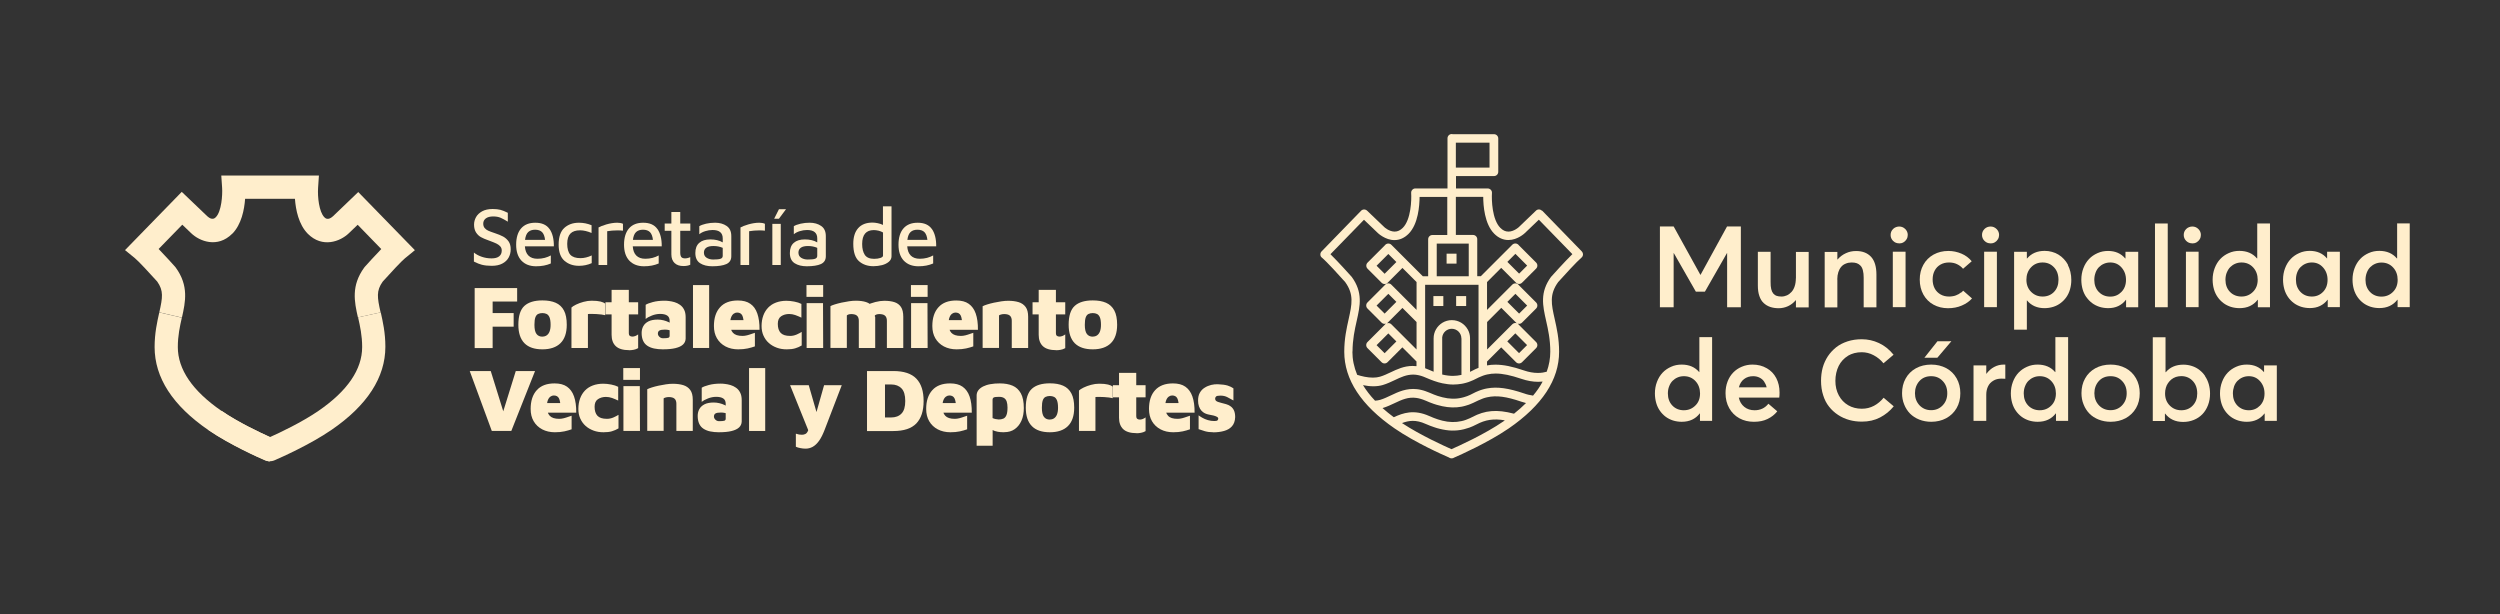 <?xml version="1.0" encoding="UTF-8"?><svg id="INFO" xmlns="http://www.w3.org/2000/svg" viewBox="0 0 329.55 81"><rect x="0" y="0" width="329.55" height="81" fill="#333333" stroke="none"/><g><polygon points="188.95 39.03 188.95 39.41 188.95 39.54 188.95 40.11 188.95 40.34 190.26 40.34 190.26 40.11 190.26 39.54 190.26 39.03 190.08 39.03 188.95 39.03" style="fill:#fec;"/><polygon points="191.95 39.03 191.95 39.54 191.95 40.11 191.95 40.34 193.27 40.34 193.27 40.11 193.27 39.77 193.27 39.54 193.27 39.03 192.67 39.03 191.95 39.03" style="fill:#fec;"/><polygon points="190.69 33.44 190.69 34.75 192 34.75 192 33.44 191.9 33.44 190.78 33.44 190.69 33.44" style="fill:#fec;"/><path d="m203.26,27.78c-.22-.22-.57-.23-.79-.01l-2.25,2.16s-.64.6-1.38.6c-.39,0-.74-.16-1.07-.5-1.08-1.08-1.16-3.68-1.1-4.59.01-.16-.04-.31-.15-.42-.11-.11-.26-.18-.41-.18h-4.18v-1.63h5.01c.31,0,.56-.25.56-.56v-4.4c0-.31-.25-.56-.56-.56h-5.44s-.09-.02-.13-.02c-.31,0-.56.25-.56.56v6.61h-4.23c-.16,0-.3.06-.41.18-.11.11-.16.27-.15.42.06.91-.02,3.51-1.1,4.59-.33.33-.68.5-1.07.5-.74,0-1.38-.59-1.38-.6l-2.26-2.16c-.22-.21-.58-.21-.79.01l-5.21,5.36c-.11.11-.17.27-.16.43,0,.16.08.3.21.4.58.47,2.39,2.45,3.06,3.21,1.18,1.64.89,2.93.46,4.88-.27,1.21-.58,2.58-.58,4.31,0,3.67,2.23,7.07,6.63,10.1,2.71,1.87,6.41,3.51,7.18,3.84,0,0,.02.01.02.02.09.06.2.09.31.09,0,0,.02,0,.03,0,.11,0,.22-.03.32-.1h0c.74-.32,4.47-1.98,7.2-3.85,4.4-3.03,6.63-6.42,6.63-10.1,0-1.73-.31-3.1-.58-4.31-.44-1.95-.73-3.24.46-4.88.67-.75,2.48-2.73,3.06-3.21.12-.1.2-.25.21-.4,0-.16-.05-.31-.16-.43l-5.21-5.36Zm-11.35-8.97h4.44v3.28h-4.44v-3.28Zm0,13.3h1.7v4.31h-4.22v-4.31h2.52Zm1.56,11.31c-.41-.73-1.19-1.22-2.09-1.22s-1.67.49-2.09,1.22c-.2.35-.31.75-.31,1.18v4.4c-.19-.07-.39-.16-.6-.25-.18-.08-.35-.15-.52-.21v-11h7.04v10.95c-.27.1-.54.23-.82.38-.1.05-.2.1-.3.15v-4.43c0-.43-.11-.83-.31-1.18Zm-.82,1.18v4.82c-.37.08-.74.13-1.12.13-.45,0-.92-.06-1.42-.18v-4.76s0-.03,0-.04c0-.03,0-.06,0-.1.07-.64.61-1.13,1.26-1.13.7,0,1.27.57,1.27,1.27Zm-14.36,1.76c0-1.6.29-2.91.55-4.06.45-2.01.84-3.75-.66-5.81-.01-.02-.02-.03-.04-.04-.08-.09-1.77-1.98-2.76-2.94l4.42-4.54,1.85,1.77s.96.91,2.16.91c.69,0,1.32-.28,1.87-.83,1.28-1.28,1.44-3.73,1.45-4.86h3.65v5.02h-1.96c-.31,0-.56.25-.56.56v4.88h-.7l-4.15-4.15c-.22-.22-.58-.22-.8,0-.03.03-.05.05-.07.08l-2.27,2.27c-.22.22-.22.58,0,.8l1.85,1.85c.11.11.25.17.4.17s.29-.06.4-.17l1.95-1.95,1.86,1.86v3.67l-3.33-3.33c-.22-.22-.58-.22-.8,0-.03.03-.05.05-.07.08l-2.27,2.27c-.22.22-.22.58,0,.8l1.85,1.85c.11.11.25.17.4.17.06,0,.13-.01.19-.03-.03.02-.07.05-.1.08-.03.03-.05.05-.07.08l-2.27,2.27c-.22.22-.22.58,0,.8l1.85,1.85c.11.11.25.17.4.17s.29-.06.4-.17l1.95-1.95,1.86,1.86v.62c-.17-.02-.34-.03-.51-.03-1.13,0-2.03.43-2.9.84-.47.22-.92.44-1.41.58-.27.08-.58.12-.93.12-.71,0-1.45-.17-2.07-.37-.42-1.01-.63-2.03-.63-3.08Zm5.78-11.82l-1.55,1.55-1.06-1.06,1.55-1.55,1.06,1.06Zm-.66,8.21c-.16-.16-.39-.2-.59-.13.04-.02.07-.05.1-.08l1.95-1.95,1.86,1.86v3.62l-3.33-3.33Zm.66,2.26l-1.55,1.55-1.06-1.06,1.55-1.55,1.06,1.06Zm-1.55-3.67l-1.06-1.06,1.55-1.55,1.06,1.06-1.55,1.55Zm15.7,14.18c-2.53,1.74-5.97,3.29-6.89,3.69-.88-.39-4.04-1.81-6.52-3.44.9-.34,1.83-.47,3.12.11.39.17.77.32,1.14.44.23.08.46.15.68.2.29.07.57.13.85.17.52.08,1.03.09,1.52.04.29-.03.58-.07.87-.15.23-.06.47-.13.7-.21.31-.11.61-.25.92-.41,1.19-.63,2.28-.81,3.76-.55-.05.03-.09.07-.14.1Zm1.34-.99c-2.26-.59-3.79-.45-5.48.44-.1.05-.2.1-.3.15-.19.09-.38.16-.56.23-.19.07-.37.12-.56.16-.8.18-1.63.17-2.54-.06-.18-.04-.37-.1-.56-.16-.18-.06-.37-.13-.56-.2-.2-.07-.39-.16-.6-.25-2.02-.9-3.44-.41-4.67.16-.54-.4-1.03-.8-1.49-1.21,0,0,.02,0,.02,0,.56-.17,1.07-.41,1.56-.64.95-.45,1.81-.86,2.93-.69.18.03.37.07.56.13.18.05.36.12.55.2.03.01.05.02.08.03.36.16.71.3,1.06.42.12.04.23.08.35.11.07.02.14.04.22.06.19.05.38.1.56.14.89.19,1.73.21,2.54.06.19-.04.38-.08.56-.14.13-.04.25-.08.38-.12.06-.02.12-.04.18-.07.27-.11.55-.23.82-.37.08-.04.16-.08.25-.12.21-.1.41-.18.62-.26.19-.07.37-.12.56-.16,1.22-.28,2.54-.09,4.5.58.21.07.42.13.62.18-.48.48-1.01.95-1.59,1.41Zm2.49-2.39c-.35-.05-.74-.13-1.15-.28-2.04-.69-3.51-.91-4.86-.66-.19.03-.38.08-.56.13-.19.05-.38.12-.56.19-.27.11-.55.23-.82.38-.1.05-.2.1-.3.15-.13.06-.26.11-.38.16-.06.02-.12.04-.18.06-.19.07-.37.12-.56.16-.8.19-1.63.17-2.54-.06-.18-.04-.37-.1-.56-.16-.01,0-.03,0-.04-.01-.17-.06-.35-.12-.52-.19-.2-.07-.39-.16-.6-.25-.18-.08-.35-.14-.52-.2-.19-.07-.38-.12-.56-.16-.19-.05-.38-.08-.56-.1-1.38-.15-2.44.35-3.41.81-.47.22-.92.44-1.41.59-.22.07-.46.1-.7.12-.64-.67-1.16-1.35-1.59-2.05.44.09.91.15,1.37.15s.88-.06,1.25-.17c.56-.17,1.07-.41,1.56-.64.79-.38,1.54-.73,2.42-.73.17,0,.34.01.51.04.18.03.37.07.56.13.18.06.37.12.56.21.02,0,.04.02.07.03.37.16.72.3,1.06.42.19.07.38.12.56.18.19.05.38.1.56.14.49.1.96.16,1.42.16.38,0,.75-.04,1.12-.1.19-.03.38-.08.56-.13.19-.05.38-.11.56-.19.28-.1.55-.23.82-.37.1-.05.2-.1.3-.15.19-.09.38-.17.56-.23.19-.07.38-.12.56-.16.36-.08.73-.12,1.11-.12.9,0,1.98.22,3.39.7.76.26,1.5.39,2.21.39.21,0,.41-.01.59-.03-.34.64-.77,1.27-1.29,1.88Zm2.46-15.7s-.02.03-.04.04c-1.51,2.06-1.11,3.8-.66,5.81.26,1.15.55,2.46.55,4.06,0,.9-.16,1.79-.47,2.65-.31.09-.7.16-1.16.16-.59,0-1.21-.11-1.85-.33-1.55-.53-2.71-.76-3.75-.76-.38,0-.75.03-1.11.1v-.51l1.87-1.87,1.95,1.95c.11.11.25.17.4.17s.29-.06.4-.17l1.85-1.85c.22-.22.22-.58,0-.8l-2.27-2.27s-.04-.06-.07-.08c-.03-.03-.06-.06-.1-.08.06.02.12.03.19.03.15,0,.29-.06.4-.17l1.85-1.85c.22-.22.22-.58,0-.8l-2.27-2.27s-.04-.06-.07-.08c-.22-.22-.58-.22-.8,0l-3.33,3.33v-3.67l1.87-1.87,1.95,1.95c.11.11.25.17.4.17s.29-.06.4-.17l1.85-1.85c.22-.22.22-.58,0-.8l-2.27-2.27s-.04-.06-.07-.08c-.22-.22-.58-.22-.8,0l-4.15,4.15h-.47v-4.88c0-.31-.25-.56-.56-.56h-2.26v-5.02h3.61c0,1.13.17,3.58,1.45,4.86.55.55,1.18.83,1.87.83,1.2,0,2.13-.88,2.16-.91l1.85-1.77,4.42,4.54c-.99.96-2.67,2.84-2.76,2.94Zm-4.66,6.09s.06.06.1.08c-.2-.07-.43-.03-.59.13l-3.33,3.33v-3.62l1.87-1.87,1.95,1.95Zm-1.15-2.74l1.06-1.06,1.55,1.55-1.06,1.06-1.55-1.55Zm2.6,5.7l-1.06,1.06-1.55-1.55,1.06-1.06,1.55,1.55Zm-2.6-10.97l1.06-1.06,1.55,1.55-1.06,1.06-1.55-1.55Z" style="fill:#fec;"/><polygon points="220.62 33.36 220.64 33.36 223.55 38.45 224.74 38.45 227.65 33.36 227.67 33.36 227.67 40.5 229.48 40.5 229.48 29.85 227.66 29.85 224.17 36.22 224.14 36.22 220.62 29.85 218.81 29.85 218.81 40.5 220.62 40.5 220.62 33.36" style="fill:#fec;"/><path d="m236.73,36.68c0,.38-.05.73-.15,1.04-.1.31-.24.56-.42.76-.18.19-.38.35-.6.45-.23.1-.46.16-.71.16-.26,0-.48-.03-.65-.09-.18-.06-.32-.17-.45-.31-.12-.15-.21-.34-.27-.59-.06-.24-.08-.55-.08-.92v-3.99h-1.68v4.45c0,.53.06.99.2,1.38.13.39.32.7.57.93.25.23.53.4.86.51.32.11.69.17,1.11.17.43,0,.85-.09,1.24-.27.39-.18.73-.45,1.02-.79h.02v.95h1.68v-7.31h-1.68v3.5Z" style="fill:#fec;"/><path d="m242.19,36.82c0-.35.05-.67.14-.95.09-.28.22-.52.38-.7.16-.19.36-.33.6-.42.23-.1.49-.15.78-.15.26,0,.49.03.68.1.19.07.35.18.49.33.14.15.25.36.31.63.07.26.1.59.1.97v3.88h1.68v-4.31c0-1.06-.24-1.84-.71-2.35-.48-.51-1.13-.76-1.97-.76-.48,0-.93.09-1.35.29-.42.19-.79.47-1.1.83h-.02v-1h-1.67v7.31h1.67v-3.67Z" style="fill:#fec;"/><path d="m250.36,32.09c.2,0,.39-.05.56-.15.17-.1.31-.24.41-.41.1-.17.15-.36.15-.56,0-.3-.11-.56-.33-.78-.22-.22-.49-.33-.79-.33s-.59.11-.81.32c-.22.22-.33.48-.33.79s.11.57.33.79c.22.22.49.32.81.32Z" style="fill:#fec;"/><rect x="249.51" y="33.18" width="1.68" height="7.31" style="fill:#fec;"/><path d="m258.51,38.55c-.1.08-.2.15-.32.22-.12.06-.24.12-.37.17-.13.05-.27.09-.43.11-.15.03-.31.04-.46.04-.43,0-.8-.09-1.13-.28-.33-.19-.59-.45-.77-.79-.18-.34-.27-.73-.27-1.18s.09-.83.27-1.17c.18-.34.43-.6.76-.79.33-.19.7-.28,1.13-.28.39,0,.74.07,1.05.22.31.15.58.35.8.61l1.14-.99c-.36-.44-.81-.78-1.36-1.01-.55-.23-1.12-.35-1.71-.35-.73,0-1.38.16-1.96.48-.57.32-1.02.76-1.34,1.34-.32.57-.48,1.23-.48,1.96s.16,1.39.48,1.97c.32.57.76,1.02,1.33,1.33.57.31,1.21.47,1.92.47.67,0,1.28-.12,1.83-.36.55-.24.99-.55,1.33-.93l-1.16-1.02c-.08.09-.17.17-.26.25Z" style="fill:#fec;"/><path d="m262.4,32.09c.2,0,.39-.05.56-.15.17-.1.31-.24.41-.41.1-.17.15-.36.15-.56,0-.3-.11-.56-.33-.78-.22-.22-.49-.33-.79-.33s-.59.11-.8.32c-.22.22-.33.48-.33.79s.11.57.33.79c.22.22.49.32.8.32Z" style="fill:#fec;"/><rect x="261.55" y="33.18" width="1.68" height="7.31" style="fill:#fec;"/><path d="m272.6,34.9c-.15-.28-.33-.53-.55-.76-.21-.23-.45-.42-.71-.58-.26-.16-.54-.28-.85-.36-.31-.09-.63-.13-.96-.13-.98,0-1.75.33-2.32,1h-.03v-.88h-1.68v10.27h1.68v-3.86h.02c.56.68,1.33,1.02,2.31,1.02.4,0,.78-.06,1.14-.17.36-.11.69-.28.98-.5.29-.22.54-.47.75-.77.21-.3.38-.65.49-1.04.11-.39.17-.81.17-1.25,0-.36-.04-.71-.12-1.05-.08-.34-.2-.64-.34-.92Zm-1.83,3.57c-.39.41-.9.62-1.51.62s-1.11-.21-1.52-.62c-.41-.41-.62-.94-.62-1.59s.2-1.2.6-1.63c.4-.43.91-.65,1.53-.65s1.1.21,1.5.63c.4.41.6.97.6,1.66,0,.65-.2,1.18-.59,1.59Z" style="fill:#fec;"/><path d="m275.03,39.17c.21.3.46.56.75.78.29.22.62.38.98.5.36.11.75.17,1.15.17.99,0,1.77-.37,2.33-1.1h.02v.98h1.6v-7.31h-1.68v.88h-.03c-.56-.66-1.31-.99-2.26-.99-.5,0-.96.09-1.4.29-.43.19-.81.45-1.12.78-.31.33-.56.73-.74,1.21-.18.47-.27.98-.27,1.52,0,.44.06.86.17,1.25.11.39.28.74.49,1.04Zm1.21-3.24c.11-.29.26-.53.45-.72.19-.19.41-.34.67-.45.26-.11.53-.16.82-.16.6,0,1.09.22,1.48.66.39.44.59.98.59,1.63s-.2,1.18-.6,1.59c-.4.41-.89.62-1.47.62-.62,0-1.12-.21-1.52-.62-.39-.41-.59-.94-.59-1.59,0-.34.06-.66.17-.95Z" style="fill:#fec;"/><rect x="284.07" y="29.46" width="1.68" height="11.04" style="fill:#fec;"/><rect x="288.15" y="33.18" width="1.67" height="7.31" style="fill:#fec;"/><path d="m289,32.09c.2,0,.39-.05.56-.15.17-.1.31-.24.41-.41.1-.17.15-.36.15-.56,0-.3-.11-.56-.33-.78-.22-.22-.49-.33-.79-.33s-.59.11-.81.32c-.22.22-.33.48-.33.79s.11.57.33.79c.22.22.49.32.81.32Z" style="fill:#fec;"/><path d="m293.09,39.95c.29.22.62.38.98.5.36.11.75.17,1.15.17,1.03,0,1.82-.37,2.38-1.1h.03v.98h1.6v-11.04h-1.68v4.6h-.04c-.56-.66-1.33-.99-2.31-.99-.5,0-.96.09-1.4.29-.43.19-.81.45-1.12.78-.31.33-.56.73-.74,1.21-.18.47-.27.98-.27,1.52,0,.44.06.86.17,1.25.11.39.28.74.49,1.04.21.3.46.56.75.78Zm.45-4.02c.11-.29.26-.53.45-.72.19-.19.41-.34.67-.45.26-.11.53-.16.82-.16.62,0,1.13.22,1.53.65.4.43.6.98.6,1.63s-.21,1.19-.62,1.59c-.41.41-.92.62-1.52.62s-1.13-.21-1.52-.62c-.39-.41-.59-.94-.59-1.59,0-.34.06-.66.17-.95Z" style="fill:#fec;"/><path d="m306.77,34.06h-.03c-.56-.66-1.31-.99-2.26-.99-.5,0-.96.09-1.4.29-.43.19-.81.45-1.12.78-.31.33-.56.73-.74,1.21-.18.47-.27.98-.27,1.52,0,.44.06.86.17,1.25.11.39.28.74.49,1.04.21.3.46.56.75.78.29.22.62.38.98.5.36.11.75.17,1.15.17,1,0,1.77-.37,2.33-1.1h.02v.98h1.6v-7.31h-1.68v.88Zm-.54,4.41c-.4.41-.89.62-1.48.62-.62,0-1.12-.21-1.51-.62-.39-.41-.59-.94-.59-1.59,0-.34.05-.66.16-.95.11-.29.26-.53.45-.72.19-.19.41-.34.67-.45.26-.11.53-.16.82-.16.59,0,1.09.22,1.48.66.39.44.59.98.59,1.63s-.2,1.18-.6,1.59Z" style="fill:#fec;"/><path d="m315.99,29.46v4.6h-.04c-.56-.66-1.33-.99-2.31-.99-.5,0-.96.09-1.4.29-.43.19-.81.45-1.12.78-.31.33-.56.73-.74,1.21-.18.47-.27.98-.27,1.52,0,.44.06.86.17,1.25.11.39.28.74.49,1.04.21.3.46.56.75.78.29.22.62.38.98.5.36.11.75.17,1.14.17,1.03,0,1.82-.37,2.38-1.1h.03v.98h1.6v-11.04h-1.68Zm-.55,9.02c-.41.41-.92.62-1.52.62s-1.12-.21-1.51-.62c-.39-.41-.59-.94-.59-1.59,0-.34.06-.66.17-.95.11-.29.26-.53.45-.72.19-.19.41-.34.67-.45.26-.11.53-.16.82-.16.62,0,1.13.22,1.53.65.4.43.6.98.6,1.63s-.21,1.19-.62,1.59Z" style="fill:#fec;"/><path d="m224.03,49.05h-.04c-.56-.66-1.33-.99-2.31-.99-.5,0-.97.09-1.4.29-.43.19-.81.45-1.12.78-.31.33-.56.73-.74,1.21-.18.47-.27.98-.27,1.52,0,.44.06.86.17,1.25.11.39.28.74.49,1.04.21.3.46.56.75.78.29.22.62.38.98.5.36.11.75.17,1.14.17,1.03,0,1.82-.37,2.38-1.1h.03v.98h1.6v-11.04h-1.68v4.6Zm-.55,4.41c-.41.41-.92.62-1.52.62s-1.12-.21-1.51-.62c-.39-.41-.59-.94-.59-1.59,0-.34.05-.66.17-.95.11-.29.26-.53.45-.72.19-.19.41-.34.67-.45.26-.11.53-.16.82-.16.62,0,1.13.22,1.53.65.4.43.6.98.6,1.63s-.2,1.19-.62,1.59Z" style="fill:#fec;"/><path d="m232.89,48.54c-.54-.32-1.17-.48-1.87-.48-.5,0-.97.09-1.41.28-.44.18-.82.44-1.13.76-.32.33-.57.72-.75,1.19-.18.47-.27.98-.27,1.53,0,.75.16,1.41.49,1.99.33.58.77,1.02,1.34,1.33.57.31,1.2.46,1.91.46s1.29-.12,1.8-.37c.52-.25.95-.59,1.28-1.01l-1.17-1c-.46.58-1.07.86-1.82.86-.54,0-.99-.15-1.36-.45-.37-.3-.61-.7-.72-1.22h5.33c.03-.18.04-.4.04-.66,0-.71-.14-1.34-.43-1.9-.29-.56-.7-.99-1.25-1.31Zm-3.67,2.52c.12-.47.34-.83.68-1.09.34-.26.74-.38,1.2-.38.31,0,.59.06.84.19.25.12.45.29.6.51.15.22.27.47.34.77h-3.66Z" style="fill:#fec;"/><path d="m243.59,46.9c.53-.31,1.13-.47,1.82-.47.55,0,1.08.13,1.58.4.5.26.93.62,1.29,1.06l1.33-1.13c-.56-.69-1.2-1.2-1.93-1.54-.73-.34-1.49-.5-2.26-.5-.67,0-1.3.09-1.88.28-.58.19-1.08.45-1.5.78-.42.34-.79.73-1.09,1.18-.3.46-.53.96-.68,1.5-.15.55-.22,1.13-.22,1.74,0,.68.09,1.32.28,1.9.18.58.44,1.09.78,1.51.33.42.72.78,1.18,1.08.45.3.94.52,1.47.67.53.15,1.09.22,1.67.22.89,0,1.69-.18,2.4-.55.71-.37,1.31-.86,1.8-1.47l-1.33-1.13c-.36.44-.78.8-1.27,1.06-.49.26-1.02.39-1.6.39-.67,0-1.27-.15-1.8-.46-.53-.31-.94-.74-1.24-1.3-.3-.56-.45-1.2-.45-1.91s.15-1.4.44-1.98c.29-.57.7-1.01,1.23-1.33Z" style="fill:#fec;"/><polygon points="257.23 44.98 255.39 44.99 253.67 47.16 255.38 47.16 257.23 44.98" style="fill:#fec;"/><path d="m256.55,48.53c-.58-.31-1.24-.47-1.98-.47s-1.43.16-2.02.49c-.59.33-1.04.78-1.35,1.35-.32.57-.47,1.22-.47,1.93,0,.53.09,1.03.28,1.49.18.46.44.86.77,1.2.33.33.74.6,1.22.79.48.19,1.01.29,1.57.29.74,0,1.4-.16,1.98-.47.58-.32,1.04-.76,1.37-1.33.33-.57.49-1.23.49-1.96s-.16-1.39-.49-1.97c-.33-.58-.78-1.02-1.36-1.34Zm-.47,4.91c-.41.42-.91.63-1.52.63s-1.13-.22-1.53-.64c-.4-.43-.6-.96-.6-1.59s.2-1.18.59-1.61c.39-.43.91-.64,1.54-.64s1.12.21,1.52.63c.41.42.61.96.61,1.62s-.21,1.18-.62,1.61Z" style="fill:#fec;"/><path d="m262.87,48.37c-.39.21-.73.51-1.02.9h-.02v-1.1h-1.68v7.31h1.68v-3.47c0-.4.08-.76.23-1.07.15-.32.38-.57.69-.75.3-.19.66-.28,1.08-.28.15,0,.32,0,.51.02v-1.87s-.11,0-.21,0c-.44,0-.86.1-1.25.31Z" style="fill:#fec;"/><path d="m270.95,49.05h-.04c-.56-.66-1.33-.99-2.31-.99-.5,0-.96.09-1.4.29-.43.19-.81.45-1.12.78-.31.33-.56.73-.74,1.21-.18.47-.27.98-.27,1.52,0,.44.06.86.17,1.25.11.39.28.74.49,1.04.21.3.46.56.75.78.29.22.62.38.98.5.36.11.75.17,1.15.17,1.03,0,1.82-.37,2.38-1.1h.03v.98h1.6v-11.04h-1.68v4.6Zm-.55,4.41c-.41.41-.92.62-1.52.62s-1.13-.21-1.52-.62c-.39-.41-.59-.94-.59-1.59,0-.34.05-.66.17-.95.11-.29.26-.53.45-.72.19-.19.41-.34.67-.45.26-.11.53-.16.82-.16.62,0,1.13.22,1.53.65.4.43.6.98.6,1.63s-.2,1.19-.61,1.59Z" style="fill:#fec;"/><path d="m280.2,48.53c-.58-.31-1.24-.47-1.98-.47s-1.43.16-2.02.49c-.59.33-1.04.78-1.35,1.35-.32.57-.47,1.22-.47,1.93,0,.53.09,1.03.28,1.49.18.46.44.86.77,1.2.33.34.74.6,1.22.79.48.19,1.01.29,1.57.29.74,0,1.4-.16,1.98-.47.58-.32,1.04-.76,1.37-1.33.33-.57.49-1.22.49-1.96s-.16-1.39-.49-1.97c-.33-.58-.78-1.02-1.36-1.34Zm-.47,4.91c-.41.42-.91.63-1.52.63s-1.13-.22-1.53-.64c-.4-.43-.6-.96-.6-1.59s.2-1.18.59-1.61c.39-.43.91-.64,1.54-.64s1.12.21,1.52.63c.41.42.61.96.61,1.62s-.21,1.18-.62,1.61Z" style="fill:#fec;"/><path d="m290.68,49.57c-.21-.31-.46-.58-.75-.8-.29-.23-.61-.4-.98-.52-.36-.12-.74-.18-1.14-.18-.98,0-1.76.33-2.31.99h-.04v-4.6h-1.68v11.04h1.6v-.98h.03c.56.73,1.35,1.1,2.38,1.1.5,0,.97-.09,1.41-.27.44-.18.81-.43,1.12-.75.31-.32.56-.72.74-1.19.18-.47.27-.98.27-1.53,0-.44-.06-.85-.17-1.24-.11-.39-.28-.75-.49-1.05Zm-1.63,3.89c-.39.41-.9.62-1.51.62s-1.11-.21-1.52-.62c-.41-.41-.62-.94-.62-1.59,0-.26.03-.5.1-.74.06-.23.16-.44.29-.63.13-.19.28-.35.45-.49.17-.14.37-.24.59-.32.22-.07.46-.11.71-.11.6,0,1.1.21,1.5.63.4.41.6.97.6,1.66,0,.65-.2,1.18-.59,1.59Z" style="fill:#fec;"/><path d="m298.46,49.05h-.03c-.56-.66-1.31-.99-2.26-.99-.5,0-.96.09-1.4.29-.43.19-.81.45-1.12.78-.31.33-.56.73-.74,1.21-.18.47-.27.98-.27,1.52,0,.44.06.86.17,1.25.11.39.28.74.49,1.04.21.3.46.56.75.78.29.22.62.38.98.5.36.11.75.17,1.15.17.99,0,1.77-.37,2.33-1.1h.02v.98h1.6v-7.31h-1.68v.88Zm-.54,4.41c-.4.41-.89.62-1.47.62-.62,0-1.12-.21-1.52-.62-.39-.41-.59-.94-.59-1.59,0-.34.06-.66.16-.95.11-.29.26-.53.45-.72.19-.19.41-.34.67-.45.26-.11.53-.16.82-.16.6,0,1.09.22,1.48.66.39.44.59.98.59,1.63s-.2,1.18-.6,1.59Z" style="fill:#fec;"/></g><g><g><path d="m47.24,25.3l-3.35,3.21c-.66.6-1.01.25-1.13.13,0,0-.01-.01-.02-.02-.68-.71-.89-2.67-.81-3.85l.11-1.63h-12.87l.11,1.63c.06.89-.07,3.1-.83,3.86,0,0,0,0,0,0-.12.12-.47.47-1.12-.12l-3.37-3.22-7.48,7.68,1.3,1.06c.45.36,1.97,2,2.94,3.08.86,1.22.72,2.09.28,4.06l2.98.7s0,0,0,0c.46-2.06.94-4.2-.83-6.62l-.1-.12c-.27-.3-1.26-1.4-2.14-2.31l3.12-3.2,1.17,1.12c1.12,1.08,3.48,1.99,5.4.08,0,0,0,0,.01,0,1.22-1.22,1.6-3.2,1.7-4.61h6.57c.1,1.41.48,3.38,1.7,4.61,0,0,0,0,0,0,1.92,1.92,4.28,1.01,5.4-.07l1.17-1.12,3.11,3.2c-.88.91-1.87,2.01-2.14,2.31l-.1.12c-1.76,2.41-1.3,4.53-.84,6.58l2.99-.66c-.44-1.97-.59-2.84.28-4.06.97-1.08,2.49-2.72,2.94-3.08l1.3-1.06-7.48-7.68Z" style="fill:#fec;"/><path d="m50.2,41.2s0-.02,0-.03l-2.99.66s0,.03,0,.04c.26,1.16.53,2.37.53,3.87,0,2.96-1.94,5.8-5.76,8.42,0,0,0,0,0,0-2.2,1.51-5.12,2.89-6.38,3.45,0,0-.02,0-.03-.01-1.27-.57-4.17-1.93-6.36-3.44,0,0,0,0-.02-.01l-1.73,2.53s0,0,.01,0c2.86,1.96,6.73,3.67,7.43,3.97.17.08.34.13.52.15.05,0,.09,0,.14,0,.01,0,.02,0,.03,0,.24,0,.48-.06.7-.17.71-.31,4.57-2.01,7.42-3.97,0,0,0,0,0,0,4.7-3.23,7.09-6.92,7.09-10.95,0-1.85-.34-3.34-.61-4.54" style="fill:#fec;"/><path d="m35.6,57.62s-.02,0-.03-.01c-1.27-.57-4.17-1.93-6.36-3.44,0,0,0,0-.02-.01-3.81-2.63-5.75-5.46-5.75-8.41,0-1.51.27-2.71.53-3.87l-2.98-.7s0,.02,0,.03c-.27,1.2-.61,2.7-.61,4.54,0,4.03,2.38,7.71,7.08,10.94,0,0,0,0,.01,0,2.86,1.96,6.73,3.67,7.43,3.97.17.08.34.13.52.15.05,0,.09,0,.14,0,.01,0,.02,0,.03,0v-3.21Z" style="fill:#fec;"/></g><g><path d="m63.58,34.92c-.35-.09-.72-.24-1.11-.44v-1.19c.28.23.63.42,1.04.56s.84.21,1.29.21.77-.09,1-.27.34-.44.34-.77c0-.22-.07-.41-.2-.55-.13-.14-.29-.26-.49-.36-.2-.09-.47-.21-.83-.34l-.24-.09c-.4-.14-.73-.28-.98-.42-.26-.14-.47-.35-.65-.62-.17-.27-.26-.61-.26-1.03,0-.35.09-.68.26-.99.17-.31.45-.57.81-.77.37-.2.83-.3,1.39-.3.41,0,.74.04,1.02.11.27.08.6.2.97.39v1.17c-.37-.23-.69-.4-.96-.52-.27-.11-.59-.17-.96-.17-.43,0-.75.09-.98.26-.22.17-.34.4-.34.68,0,.24.06.43.18.58.12.15.28.27.48.36.2.09.49.2.86.32.44.14.81.3,1.1.45.29.16.53.37.72.64s.28.62.28,1.04c0,.4-.09.76-.27,1.09-.18.33-.45.59-.83.79-.37.2-.84.3-1.4.3-.51,0-.95-.05-1.29-.14Z" style="fill:#fec;"/><path d="m72.43,30.17c.39.55.59,1.31.58,2.3h-3.82c.04.54.19.94.47,1.22.28.28.68.42,1.19.42.33,0,.65-.04.96-.12.3-.08.57-.19.8-.32v1.06c-.57.25-1.21.37-1.94.37-.82,0-1.46-.25-1.93-.74-.47-.5-.7-1.2-.7-2.11s.22-1.65.66-2.15c.44-.5,1.06-.74,1.87-.74.85,0,1.47.27,1.86.82Zm-2.8.42c-.22.2-.36.55-.42,1.03h2.64c-.05-.46-.18-.8-.39-1.02-.21-.21-.52-.32-.92-.32-.38,0-.68.1-.9.3Z" style="fill:#fec;"/><path d="m74.41,34.38c-.51-.44-.77-1.15-.77-2.14s.25-1.75.75-2.2c.5-.45,1.14-.68,1.92-.68.59,0,1.14.11,1.67.33v1.02c-.55-.23-1.05-.35-1.51-.35-.57,0-1,.14-1.28.43-.28.29-.42.74-.42,1.36s.14,1.13.41,1.43c.28.3.72.45,1.33.45.49,0,.99-.12,1.49-.36v1.02c-.52.23-1.08.35-1.67.35-.77,0-1.41-.22-1.92-.66Z" style="fill:#fec;"/><path d="m78.91,29.98c.2-.12.55-.26,1.03-.4.49-.14.97-.22,1.44-.22.29,0,.54.05.74.14v.91c-.2-.03-.45-.04-.73-.04-.48,0-.93.04-1.35.11v4.45h-1.14v-4.95Z" style="fill:#fec;"/><path d="m86.65,30.17c.39.55.59,1.31.58,2.3h-3.82c.04.54.19.94.47,1.22.28.28.68.42,1.19.42.33,0,.65-.04.96-.12.3-.08.57-.19.8-.32v1.06c-.57.25-1.21.37-1.94.37-.82,0-1.46-.25-1.93-.74-.47-.5-.7-1.2-.7-2.11s.22-1.65.66-2.15c.44-.5,1.06-.74,1.87-.74.85,0,1.47.27,1.86.82Zm-2.8.42c-.22.2-.36.55-.42,1.03h2.64c-.05-.46-.18-.8-.39-1.02-.21-.21-.52-.32-.92-.32-.38,0-.68.1-.9.3Z" style="fill:#fec;"/><path d="m88.92,34.67c-.28-.27-.42-.65-.42-1.14v-3.11h-.88v-.95h.88v-1.52h1.17v1.52h1.33v.95h-1.33v2.88c0,.27.05.46.14.58s.26.18.5.18c.12,0,.24-.02.36-.05.13-.03.23-.07.32-.12v1.01c-.25.12-.55.17-.9.17-.5,0-.89-.13-1.17-.4Z" style="fill:#fec;"/><path d="m95.79,29.79c.42.29.62.75.61,1.38v2.61c0,.49-.22.83-.65,1.03-.43.19-1.05.29-1.86.29-.64,0-1.18-.13-1.6-.4-.42-.27-.63-.72-.63-1.35,0-.59.17-1.04.52-1.34.34-.3.83-.45,1.46-.45s1.19.13,1.63.39v-.52c0-.74-.45-1.11-1.34-1.11-.32,0-.64.05-.96.15-.32.1-.58.23-.79.41v-1.06c.2-.13.5-.24.89-.33.39-.09.79-.13,1.2-.13.59,0,1.1.14,1.52.43Zm-.8,4.32c.19-.07.28-.2.28-.39v-1.05c-.37-.16-.77-.24-1.22-.24-.41,0-.73.07-.94.22-.21.15-.32.36-.32.65,0,.3.12.53.36.68.24.15.53.23.86.23.46,0,.78-.03.97-.1Z" style="fill:#fec;"/><path d="m97.62,29.98c.2-.12.55-.26,1.03-.4.49-.14.97-.22,1.44-.22.29,0,.54.05.74.14v.91c-.2-.03-.45-.04-.73-.04-.48,0-.93.04-1.35.11v4.45h-1.14v-4.95Z" style="fill:#fec;"/><path d="m101.81,29.51h1.11v5.42h-1.11v-5.42Zm.87-1.93h.93l-.93,1.25h-.63l.63-1.25Z" style="fill:#fec;"/><path d="m108.25,29.79c.42.29.62.75.61,1.38v2.61c0,.49-.22.83-.65,1.03-.43.19-1.05.29-1.86.29-.64,0-1.18-.13-1.6-.4-.42-.27-.63-.72-.63-1.35,0-.59.17-1.04.52-1.34.34-.3.83-.45,1.46-.45s1.19.13,1.63.39v-.52c0-.74-.45-1.11-1.34-1.11-.32,0-.64.05-.96.15-.32.1-.58.23-.79.41v-1.06c.2-.13.5-.24.89-.33.39-.09.79-.13,1.2-.13.59,0,1.1.14,1.52.43Zm-.8,4.32c.19-.07.28-.2.28-.39v-1.05c-.37-.16-.77-.24-1.22-.24-.41,0-.73.07-.94.22-.21.15-.32.36-.32.65,0,.3.12.53.36.68.24.15.53.23.86.23.46,0,.78-.03.97-.1Z" style="fill:#fec;"/><path d="m117.52,27.2v6.58c0,.29-.12.53-.36.73-.24.2-.54.35-.9.44-.36.09-.74.14-1.12.14-.77,0-1.41-.22-1.91-.66-.5-.44-.75-1.2-.75-2.3,0-.88.21-1.56.64-2.05s1.06-.74,1.9-.74c.2,0,.42.03.68.08.26.05.49.13.69.23v-2.45h1.13Zm-1.13,3.44c-.17-.1-.37-.18-.58-.23-.21-.05-.42-.08-.62-.08-1.03,0-1.54.61-1.54,1.84,0,.61.12,1.08.35,1.43.23.34.64.52,1.22.52.33,0,.61-.04.84-.12.23-.08.34-.18.34-.31v-3.03Z" style="fill:#fec;"/><path d="m122.83,30.17c.39.55.59,1.31.58,2.3h-3.82c.04.54.19.94.47,1.22.28.28.68.42,1.19.42.33,0,.65-.04.96-.12.3-.08.57-.19.8-.32v1.06c-.57.25-1.21.37-1.94.37-.82,0-1.46-.25-1.93-.74-.47-.5-.7-1.2-.7-2.11s.22-1.65.66-2.15c.44-.5,1.06-.74,1.87-.74.85,0,1.47.27,1.86.82Zm-2.8.42c-.22.2-.36.55-.42,1.03h2.64c-.05-.46-.18-.8-.39-1.02-.21-.21-.52-.32-.92-.32-.38,0-.68.1-.9.3Z" style="fill:#fec;"/><path d="m62.57,45.87v-7.9h5.6v1.78h-3.23v1.52h2.77v1.79h-2.77v2.82h-2.37Z" style="fill:#fec;"/><path d="m71.5,46.05c-1.05,0-1.84-.27-2.37-.81-.53-.54-.8-1.35-.8-2.43,0-1.18.27-2.01.8-2.49.53-.48,1.32-.72,2.37-.72.69,0,1.27.1,1.75.31.48.21.84.55,1.09,1.02.25.47.37,1.1.37,1.88,0,1.08-.28,1.89-.83,2.43-.55.54-1.35.81-2.38.81Zm0-1.68c.21,0,.4-.05.56-.16.16-.11.29-.27.38-.5.09-.23.14-.52.14-.89,0-.43-.05-.76-.14-.98-.09-.22-.22-.37-.38-.45-.16-.08-.35-.12-.56-.12s-.41.04-.57.12-.28.23-.36.45c-.08.22-.12.55-.12.98,0,.56.09.96.27,1.2.18.24.44.36.78.36Z" style="fill:#fec;"/><path d="m75.33,45.87v-5.33c.12-.12.32-.25.61-.39.29-.14.61-.26.98-.36s.72-.15,1.07-.15c.51,0,.9.04,1.17.11.28.07.48.16.62.27v1.53c-.11-.03-.27-.06-.48-.09-.21-.03-.43-.05-.67-.06-.24-.01-.46-.02-.66-.02s-.36,0-.47.02v4.47h-2.16Z" style="fill:#fec;"/><path d="m82.94,46.16c-.81,0-1.4-.18-1.77-.53s-.55-.86-.55-1.5v-2.69h-.81v-1.6h.81v-1.63h2.27v1.63h1.23v1.6h-1.23v2.49c0,.15.04.26.12.33.08.07.2.11.36.11.11,0,.24-.03.38-.08.14-.05.26-.13.37-.21v1.81c-.2.11-.4.19-.6.22s-.4.06-.59.06Z" style="fill:#fec;"/><path d="m87.36,46.05c-.41,0-.79-.04-1.13-.11-.34-.07-.63-.19-.88-.35-.25-.16-.44-.38-.57-.66-.13-.28-.2-.63-.2-1.04,0-.32.07-.62.21-.88.14-.26.37-.48.68-.64.31-.16.72-.24,1.23-.24.24,0,.5.03.75.09.26.06.49.15.7.25.21.1.37.21.47.33l.04.89c-.15-.08-.31-.14-.48-.18s-.35-.06-.53-.06c-.34,0-.58.04-.72.12s-.21.22-.21.42c0,.09.03.19.09.28.06.09.14.17.24.23.1.06.21.09.33.09.36,0,.59-.02.71-.06s.18-.13.18-.26v-1.98c0-.32-.11-.56-.33-.7-.22-.14-.52-.21-.92-.21-.36,0-.72.07-1.08.21s-.63.29-.83.46v-1.87c.18-.12.49-.24.94-.36.44-.12.96-.18,1.56-.18.15,0,.34.01.57.04s.48.07.73.15c.25.07.49.19.72.35.23.16.41.37.54.63.14.26.21.6.21,1.01v2.81c-.01.31-.12.57-.34.78-.22.21-.55.37-1,.48s-1,.16-1.67.16Z" style="fill:#fec;"/><path d="m93.48,45.87h-2.13v-8.29h2.13v8.29Z" style="fill:#fec;"/><path d="m97.3,46.05c-.62,0-1.18-.13-1.66-.38-.48-.25-.86-.61-1.13-1.07-.27-.46-.4-1-.4-1.62,0-1.06.27-1.89.81-2.48.54-.6,1.32-.89,2.35-.89.67,0,1.22.14,1.63.43.42.28.73.71.93,1.29.2.57.3,1.29.29,2.14h-4.49l-.28-1.27h2.93l-.23.73c0-.66-.08-1.11-.21-1.36-.13-.25-.36-.37-.68-.37-.15,0-.3.05-.44.15-.14.1-.26.26-.34.47-.09.22-.13.51-.13.87,0,.51.12.91.37,1.18s.66.41,1.26.41c.2,0,.4-.03.6-.08.21-.05.4-.12.58-.18.18-.07.33-.12.45-.15v1.79c-.28.1-.59.19-.95.27-.36.08-.78.12-1.27.12Z" style="fill:#fec;"/><path d="m103.7,46.05c-.47,0-.91-.07-1.31-.22-.4-.15-.75-.35-1.05-.62-.3-.27-.53-.59-.7-.97-.17-.38-.25-.8-.25-1.26,0-.51.08-.98.23-1.39.15-.41.37-.76.65-1.05.28-.29.63-.51,1.03-.66.4-.15.86-.23,1.37-.23.34,0,.69.04,1.05.11s.67.17.92.3v1.81c-.28-.13-.55-.25-.81-.34-.26-.09-.52-.14-.8-.14-.41,0-.76.1-1.06.3-.3.2-.44.54-.44,1,0,.51.12.91.37,1.18s.66.41,1.26.41c.29,0,.57-.06.85-.18.27-.12.5-.24.67-.35v1.79c-.28.17-.57.29-.87.38s-.67.13-1.11.13Z" style="fill:#fec;"/><path d="m106.31,39.13v-1.55h2.2v1.55h-2.2Zm.02,6.74v-5.91h2.16l.02,5.91h-2.18Z" style="fill:#fec;"/><path d="m115.37,41.76v4.11h-2.16v-3.59c0-.16-.02-.29-.07-.41-.04-.11-.11-.21-.19-.27-.08-.07-.19-.12-.31-.15-.12-.03-.26-.05-.42-.05s-.28.02-.39.06c-.11.04-.17.09-.2.12v4.28h-2.16v-5.51c.13-.07.33-.15.59-.23.26-.08.55-.16.88-.23.33-.07.66-.13.99-.18.33-.05.63-.07.9-.07.52,0,.97.06,1.34.18.38.12.66.34.86.64s.3.73.3,1.29Zm-2.11-.92c.24-.22.55-.42.93-.6s.79-.32,1.21-.43c.43-.11.82-.16,1.17-.16.52,0,.97.06,1.34.18.37.12.66.34.86.64.2.3.3.73.3,1.29v4.11h-2.16v-3.59c0-.16-.02-.29-.07-.41-.04-.11-.11-.21-.19-.27-.08-.07-.19-.12-.31-.15-.12-.03-.26-.05-.42-.05s-.28.02-.39.06c-.11.04-.17.09-.2.12l-2.11-.76Z" style="fill:#fec;"/><path d="m120.08,39.13v-1.55h2.2v1.55h-2.2Zm.02,6.74v-5.91h2.16l.02,5.91h-2.18Z" style="fill:#fec;"/><path d="m126.09,46.05c-.62,0-1.18-.13-1.66-.38-.48-.25-.86-.61-1.13-1.07-.27-.46-.4-1-.4-1.62,0-1.06.27-1.89.81-2.48.54-.6,1.32-.89,2.35-.89.67,0,1.22.14,1.63.43s.73.71.93,1.29c.2.57.3,1.29.29,2.14h-4.49l-.28-1.27h2.93l-.23.73c0-.66-.08-1.11-.21-1.36-.13-.25-.36-.37-.68-.37-.15,0-.3.05-.44.15-.14.1-.26.26-.34.47-.09.22-.13.51-.13.87,0,.51.12.91.37,1.18s.66.41,1.26.41c.2,0,.4-.03.6-.08.21-.05.4-.12.58-.18.18-.07.33-.12.45-.15v1.79c-.28.1-.59.19-.95.27-.36.08-.78.12-1.27.12Z" style="fill:#fec;"/><path d="m129.55,40.36c.13-.07.33-.15.59-.23.26-.08.55-.16.88-.23.33-.07.66-.13.99-.18.33-.05.63-.07.9-.07.52,0,.98.06,1.37.18.39.12.7.34.92.64.22.3.33.73.33,1.29v4.11h-2.16v-3.59c0-.16-.02-.29-.07-.41-.04-.11-.11-.21-.19-.27-.08-.07-.19-.12-.31-.15-.12-.03-.26-.05-.42-.05s-.3.02-.44.06c-.15.04-.23.09-.25.12v4.28h-2.16v-5.51Z" style="fill:#fec;"/><path d="m139.24,46.16c-.81,0-1.4-.18-1.77-.53s-.55-.86-.55-1.5v-2.69h-.81v-1.6h.81v-1.63h2.27v1.63h1.23v1.6h-1.23v2.49c0,.15.04.26.12.33.08.07.2.11.36.11.11,0,.24-.03.38-.08.14-.05.26-.13.37-.21v1.81c-.2.11-.4.19-.6.22s-.4.06-.59.06Z" style="fill:#fec;"/><path d="m144.05,46.05c-1.05,0-1.84-.27-2.38-.81-.53-.54-.8-1.35-.8-2.43,0-1.18.27-2.01.8-2.49.53-.48,1.32-.72,2.38-.72.69,0,1.27.1,1.75.31.48.21.84.55,1.09,1.02.25.47.37,1.1.37,1.88,0,1.08-.28,1.89-.83,2.43-.55.54-1.35.81-2.38.81Zm0-1.68c.21,0,.4-.05.56-.16.16-.11.29-.27.38-.5s.14-.52.14-.89c0-.43-.05-.76-.14-.98s-.22-.37-.38-.45c-.16-.08-.35-.12-.56-.12s-.41.04-.57.12-.28.23-.36.45-.12.55-.12.98c0,.56.09.96.27,1.2.18.24.44.36.78.36Z" style="fill:#fec;"/><path d="m64.83,56.81l-2.91-7.9h2.77l2.03,6.53h-.76l2.03-6.53h2.54l-3.13,7.9h-2.56Z" style="fill:#fec;"/><path d="m73.14,56.98c-.62,0-1.18-.13-1.66-.38-.48-.25-.86-.61-1.13-1.07-.27-.46-.4-1-.4-1.62,0-1.06.27-1.89.81-2.48.54-.6,1.32-.89,2.35-.89.67,0,1.22.14,1.63.43s.73.71.93,1.29c.2.57.3,1.29.29,2.14h-4.49l-.28-1.27h2.93l-.23.73c0-.66-.08-1.11-.21-1.36-.13-.25-.36-.37-.68-.37-.15,0-.3.05-.44.15-.14.1-.26.26-.34.47-.09.22-.13.51-.13.87,0,.51.12.91.37,1.18s.66.41,1.26.41c.2,0,.4-.03.6-.08.21-.05.4-.12.58-.18.18-.07.33-.12.45-.15v1.79c-.28.1-.59.19-.95.27-.36.08-.78.12-1.27.12Z" style="fill:#fec;"/><path d="m79.55,56.98c-.47,0-.91-.07-1.31-.22-.4-.15-.75-.35-1.05-.62-.3-.27-.53-.59-.7-.97-.17-.38-.25-.8-.25-1.26,0-.51.08-.98.23-1.39s.37-.76.65-1.05c.28-.29.63-.51,1.03-.66.4-.15.86-.23,1.37-.23.34,0,.69.04,1.05.11s.67.17.92.3v1.81c-.28-.13-.55-.25-.81-.34-.26-.09-.52-.14-.8-.14-.41,0-.76.1-1.06.3-.3.2-.44.54-.44,1,0,.51.12.91.37,1.18s.66.41,1.26.41c.29,0,.57-.06.85-.18.27-.12.5-.24.67-.35v1.79c-.28.17-.57.29-.87.38s-.67.13-1.11.13Z" style="fill:#fec;"/><path d="m82.16,50.07v-1.55h2.2v1.55h-2.2Zm.02,6.74v-5.91h2.16l.02,5.91h-2.18Z" style="fill:#fec;"/><path d="m85.34,51.3c.13-.07.33-.15.59-.23.26-.08.55-.16.88-.23.33-.07.66-.13.99-.18.33-.05.63-.07.9-.07.52,0,.98.06,1.37.18.39.12.7.34.92.64.22.3.33.73.33,1.29v4.11h-2.16v-3.59c0-.16-.02-.29-.07-.41-.04-.11-.11-.21-.19-.27-.08-.07-.19-.12-.31-.15-.12-.03-.26-.05-.42-.05s-.3.02-.44.06c-.15.04-.23.09-.25.12v4.28h-2.16v-5.51Z" style="fill:#fec;"/><path d="m94.75,56.98c-.41,0-.79-.04-1.13-.11-.34-.07-.63-.19-.88-.35-.25-.16-.44-.38-.57-.66-.13-.28-.2-.63-.2-1.04,0-.32.07-.62.21-.88.14-.26.37-.48.68-.64.31-.16.72-.24,1.23-.24.24,0,.5.03.75.09.26.06.49.15.7.25.21.1.37.21.47.33l.04.89c-.15-.08-.31-.14-.48-.18s-.35-.06-.53-.06c-.34,0-.58.04-.72.12s-.21.22-.21.42c0,.09.03.19.09.28.06.09.14.17.24.23.1.06.21.09.33.09.36,0,.59-.02.71-.06.12-.04.18-.13.18-.26v-1.98c0-.32-.11-.56-.33-.7-.22-.14-.52-.21-.92-.21-.36,0-.72.07-1.08.21s-.63.29-.83.46v-1.87c.18-.12.49-.24.94-.36.44-.12.96-.18,1.56-.18.15,0,.34.01.57.04s.48.07.73.15c.25.07.49.19.72.35.23.16.41.37.54.63.14.26.21.6.21,1.01v2.81c-.01.31-.12.57-.34.78-.22.21-.55.37-1,.48s-1,.16-1.67.16Z" style="fill:#fec;"/><path d="m100.87,56.81h-2.13v-8.29h2.13v8.29Z" style="fill:#fec;"/><path d="m106.2,59.14c-.23,0-.46-.02-.69-.07-.23-.04-.43-.1-.6-.18v-1.72c.17.05.31.09.43.11s.24.03.36.03c.17,0,.32-.03.46-.1.14-.07.25-.2.34-.4.09-.2.15-.5.18-.89l.06,1.28-2.59-6.42h2.46l1.11,3.85h-.18l1.09-3.85h2.33l-2.27,5.91c-.23.59-.47,1.07-.73,1.43-.26.36-.54.62-.83.78-.29.16-.6.24-.92.24Z" style="fill:#fec;"/><path d="m114.29,56.81v-7.9h3.47c1.39,0,2.4.34,3.04,1.01.64.67.95,1.65.95,2.95s-.32,2.27-.95,2.94c-.64.67-1.65,1.01-3.04,1.01h-3.47Zm2.37-1.78h.81c.58,0,1.04-.17,1.37-.52.33-.34.49-.89.49-1.65s-.16-1.32-.49-1.66c-.33-.34-.78-.52-1.37-.52h-.81v4.35Z" style="fill:#fec;"/><path d="m125.28,56.98c-.62,0-1.18-.13-1.66-.38-.48-.25-.86-.61-1.13-1.07-.27-.46-.4-1-.4-1.62,0-1.06.27-1.89.81-2.48.54-.6,1.32-.89,2.35-.89.67,0,1.22.14,1.63.43s.73.71.93,1.29c.2.57.3,1.29.29,2.14h-4.49l-.28-1.27h2.93l-.23.73c0-.66-.08-1.11-.21-1.36-.13-.25-.36-.37-.68-.37-.15,0-.3.05-.44.15-.14.1-.26.26-.34.47-.09.22-.13.51-.13.87,0,.51.12.91.37,1.18s.66.41,1.26.41c.2,0,.4-.03.6-.08.21-.05.4-.12.58-.18.18-.07.33-.12.45-.15v1.79c-.28.1-.59.19-.95.27-.36.08-.78.12-1.27.12Z" style="fill:#fec;"/><path d="m132.36,56.98c-.09,0-.26,0-.49-.02s-.48-.06-.74-.15c-.26-.09-.48-.24-.66-.46l.38-.66v3.07h-2.11v-6.63c0-.26.08-.49.23-.69s.36-.36.63-.5c.27-.13.59-.24.96-.3.37-.07.78-.1,1.23-.1.66,0,1.22.1,1.69.3.47.2.83.54,1.09,1.01.26.47.39,1.13.39,1.95,0,.62-.1,1.18-.31,1.65-.21.48-.51.85-.89,1.12-.38.27-.84.4-1.38.4Zm-.75-1.68c.26,0,.48-.04.66-.12.18-.08.31-.24.4-.46.09-.22.14-.55.14-.99,0-.33-.04-.6-.11-.81-.08-.21-.19-.36-.36-.46-.16-.1-.38-.15-.66-.15-.36,0-.59.03-.69.09-.1.06-.15.15-.15.25v2.46c.11.05.24.1.39.13.15.03.28.05.38.05Z" style="fill:#fec;"/><path d="m138.39,56.98c-1.05,0-1.84-.27-2.37-.81-.53-.54-.8-1.35-.8-2.43,0-1.18.27-2.01.8-2.49.53-.48,1.32-.72,2.37-.72.69,0,1.27.1,1.75.31.48.21.84.55,1.09,1.02.25.47.37,1.1.37,1.88,0,1.08-.28,1.89-.83,2.43s-1.35.81-2.38.81Zm0-1.68c.21,0,.4-.05.56-.16.16-.11.29-.27.38-.5.09-.23.14-.52.14-.89,0-.43-.05-.76-.14-.98-.09-.22-.22-.37-.38-.45-.16-.08-.35-.12-.56-.12s-.41.04-.57.12c-.16.08-.28.23-.36.45-.08.22-.12.55-.12.98,0,.56.09.96.27,1.2.18.24.44.36.78.36Z" style="fill:#fec;"/><path d="m142.23,56.81v-5.33c.12-.12.32-.25.61-.39.29-.14.61-.26.98-.36s.72-.15,1.07-.15c.51,0,.9.04,1.17.11.28.07.48.16.62.27v1.53c-.11-.03-.27-.06-.48-.09-.21-.03-.43-.05-.67-.06-.24-.01-.46-.02-.66-.02s-.36,0-.47.02v4.47h-2.16Z" style="fill:#fec;"/><path d="m149.83,57.1c-.81,0-1.4-.18-1.77-.53-.37-.36-.55-.86-.55-1.5v-2.69h-.81v-1.6h.81v-1.63h2.27v1.63h1.23v1.6h-1.23v2.49c0,.15.04.26.12.33s.2.11.36.11c.11,0,.24-.03.38-.08.14-.05.26-.13.37-.21v1.81c-.2.11-.4.19-.6.22-.2.04-.4.06-.59.06Z" style="fill:#fec;"/><path d="m154.65,56.98c-.62,0-1.18-.13-1.66-.38-.48-.25-.86-.61-1.13-1.07-.27-.46-.4-1-.4-1.62,0-1.06.27-1.89.81-2.48s1.32-.89,2.35-.89c.67,0,1.22.14,1.63.43s.73.71.93,1.29c.2.57.3,1.29.29,2.14h-4.49l-.28-1.27h2.93l-.23.73c0-.66-.08-1.11-.21-1.36-.13-.25-.36-.37-.68-.37-.15,0-.3.05-.44.15-.14.1-.26.26-.34.47-.09.22-.13.51-.13.87,0,.51.12.91.37,1.18.24.28.66.41,1.26.41.2,0,.4-.03.6-.08.21-.05.4-.12.58-.18.18-.07.33-.12.45-.15v1.79c-.28.1-.59.19-.95.27-.36.08-.78.12-1.27.12Z" style="fill:#fec;"/><path d="m159.94,56.98c-.43,0-.8-.05-1.11-.14-.31-.1-.59-.19-.83-.27v-1.82c.13.1.3.21.51.33.21.12.45.22.72.3.27.08.55.12.84.12.23,0,.37-.03.43-.1s.09-.14.09-.22c0-.09-.06-.18-.18-.24-.12-.07-.27-.12-.46-.17s-.39-.09-.6-.12c-.17-.03-.35-.09-.52-.17s-.32-.2-.46-.35-.24-.34-.32-.56c-.08-.22-.12-.48-.12-.77,0-.42.08-.77.24-1.04.16-.28.37-.5.64-.66.26-.17.55-.28.85-.36.3-.07.59-.1.87-.09.55.02.98.08,1.28.17.3.09.56.22.78.37v1.6c-.24-.14-.51-.28-.79-.43s-.59-.21-.94-.21c-.29,0-.48.04-.56.12-.08.08-.12.17-.12.28,0,.12.04.21.11.28.08.07.17.12.3.16s.26.08.41.12c.2.05.4.1.61.16.21.06.41.15.59.28.19.13.34.3.45.53.11.23.17.53.17.91-.02.51-.16.9-.42,1.2-.26.29-.61.5-1.05.62-.43.12-.91.18-1.42.18Z" style="fill:#fec;"/></g></g></svg>